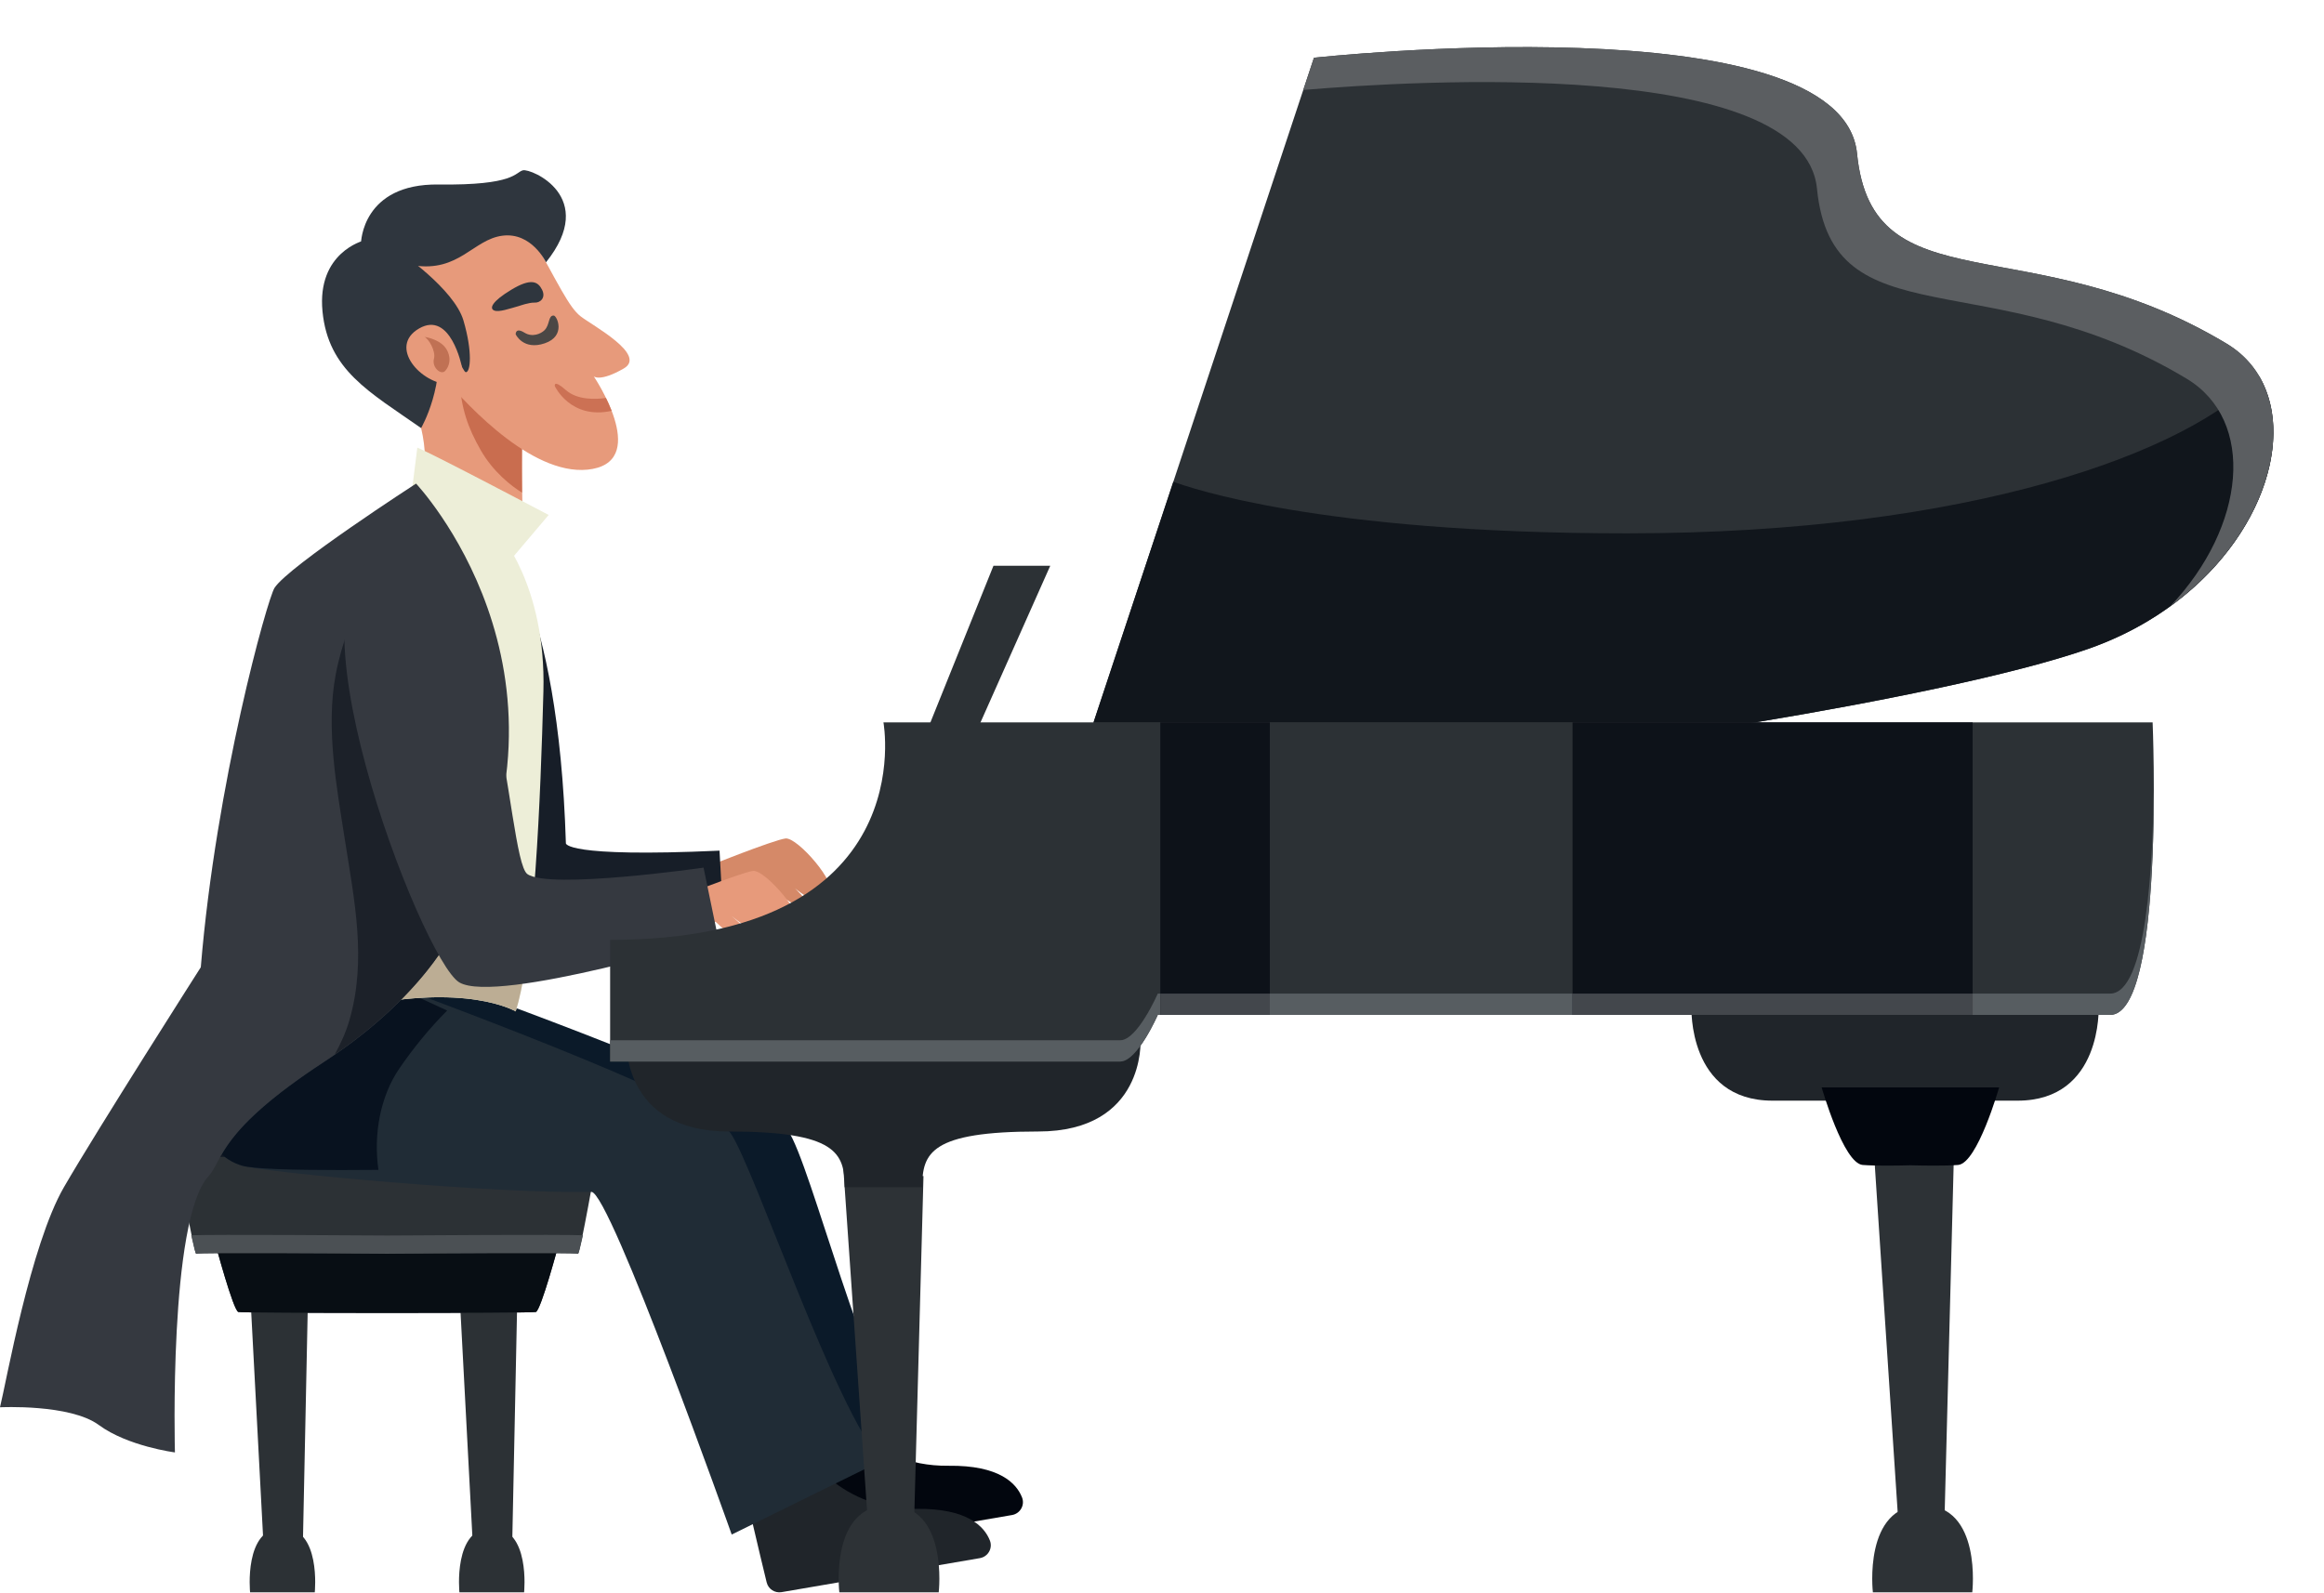 <?xml version="1.0" encoding="UTF-8"?>
<!DOCTYPE svg PUBLIC '-//W3C//DTD SVG 1.0//EN'
          'http://www.w3.org/TR/2001/REC-SVG-20010904/DTD/svg10.dtd'>
<svg clip-rule="evenodd" fill-rule="evenodd" height="1037.5" preserveAspectRatio="xMidYMid meet" stroke-linejoin="round" stroke-miterlimit="2" version="1.0" viewBox="0.1 -30.2 1512.9 1037.5" width="1512.9" xmlns="http://www.w3.org/2000/svg" xmlns:xlink="http://www.w3.org/1999/xlink" zoomAndPan="magnify"
><g
  ><g fill-rule="nonzero"
    ><g
      ><path d="M369.16,116.664C369.16,119.35 363.842,121.527 357.282,121.527C350.721,121.527 345.403,119.35 345.403,116.664C345.403,113.978 350.721,111.8 357.282,111.8C363.842,111.8 369.16,113.978 369.16,116.664Z" fill="#111823" transform="translate(-2421.58 -143.692) scale(7.295)"
      /></g
      ><g
      ><path d="M358.997,153.134L359.462,130.69L354.245,130.083L355.463,153.134L358.997,153.134Z" fill="#2c3135" transform="translate(-2421.58 -143.692) scale(7.295)"
      /></g
      ><g
      ><path d="M377.677,153.134L378.142,130.69L372.924,130.083L374.142,153.134L377.677,153.134Z" fill="#2c3135" transform="translate(-2421.58 -143.692) scale(7.295)"
      /></g
      ><g
      ><path d="M357.168,151.921C353.694,151.921 354.282,157.684 354.282,157.684L360.054,157.684C360.054,157.684 360.643,151.921 357.168,151.921Z" fill="#2c3135" transform="translate(-2421.58 -143.692) scale(7.295)"
      /></g
      ><g
      ><path d="M375.848,151.921C372.373,151.921 372.962,157.684 372.962,157.684L378.734,157.684C378.734,157.684 379.323,151.921 375.848,151.921Z" fill="#2c3135" transform="translate(-2421.58 -143.692) scale(7.295)"
      /></g
      ><g
      ><path d="M351.18,126.552C351.18,126.552 352.779,132.531 353.236,132.661C353.637,132.775 379.379,132.775 379.78,132.661C380.237,132.531 381.836,126.552 381.836,126.552L351.18,126.552Z" fill="#2c3135" transform="translate(-2421.58 -143.692) scale(7.295)"
      /></g
      ><g
      ><path d="M351.18,126.552C351.18,126.552 352.779,132.531 353.236,132.661C353.637,132.775 379.379,132.775 379.78,132.661C380.237,132.531 381.836,126.552 381.836,126.552L351.18,126.552Z" fill="#080e14" transform="translate(-2421.58 -143.692) scale(7.295)"
      /></g
      ><g
      ><path d="M385.254,118.814L347.762,118.814C347.762,118.814 349.304,127.604 349.476,127.461C349.632,127.331 363.885,127.44 366.327,127.46L366.327,127.463C366.327,127.463 366.392,127.463 366.508,127.462C366.624,127.463 366.689,127.463 366.689,127.463L366.689,127.46C369.131,127.44 383.384,127.331 383.541,127.461C383.712,127.604 385.254,118.814 385.254,118.814Z" fill="#2c3135" transform="translate(-2421.58 -143.692) scale(7.295)"
      /></g
      ><g
      ><path d="M366.697,125.836L366.697,125.838C366.697,125.838 366.629,125.838 366.508,125.837C366.387,125.838 366.319,125.838 366.319,125.838L366.319,125.836C363.964,125.819 351.072,125.732 349.029,125.814C349.248,126.802 349.424,127.501 349.476,127.462C349.632,127.343 363.885,127.442 366.327,127.46L366.327,127.463C366.327,127.463 366.392,127.463 366.508,127.462C366.624,127.463 366.689,127.463 366.689,127.463L366.689,127.46C369.131,127.442 383.384,127.343 383.541,127.462C383.592,127.501 383.768,126.802 383.987,125.814C381.945,125.732 369.053,125.819 366.697,125.836Z" fill="#4b5054" transform="translate(-2421.58 -143.692) scale(7.295)"
      /></g
      ><g
      ><path d="M394.59,93.09C394.59,93.09 400.97,90.533 402.056,90.397C403.142,90.262 406.808,94.56 405.903,95.171C404.998,95.782 402.554,92.783 402.554,92.783C402.554,92.783 405.473,95.069 404.998,95.782C404.523,96.495 401.638,93.746 401.638,93.746C401.638,93.746 404.421,95.918 403.946,96.495C403.471,97.072 400.145,94.425 400.145,94.425C400.145,94.425 402.147,96.048 401.909,96.577C401.672,97.106 400.213,96.393 398.719,94.934C398.719,94.934 396.004,96.054 395.02,95.714C394.036,95.375 393.506,93.519 394.59,93.09Z" fill="#d58968" transform="translate(-2421.58 -143.692) scale(7.295)"
      /></g
      ><g
      ><path d="M376.151,63.406C376.151,63.406 381.784,68.7 382.463,90.827C382.463,90.827 382.327,92.117 396.174,91.483L396.4,95.601C396.4,95.601 378.3,97.683 377.305,96.235C376.309,94.787 370.857,64.356 376.151,63.406Z" fill="#171e28" transform="translate(-2421.58 -143.692) scale(7.295)"
      /></g
      ><g
      ><path d="M391.694,95.986C391.694,95.986 398.074,93.429 399.16,93.293C400.246,93.158 403.912,97.456 403.007,98.067C402.102,98.678 399.658,95.679 399.658,95.679C399.658,95.679 402.577,97.965 402.102,98.678C401.627,99.391 398.742,96.642 398.742,96.642C398.742,96.642 401.525,98.814 401.05,99.391C400.575,99.968 397.249,97.321 397.249,97.321C397.249,97.321 399.251,98.944 399.013,99.473C398.776,100.002 397.317,99.289 395.823,97.83C395.823,97.83 393.108,98.95 392.124,98.61C391.14,98.271 390.61,96.415 391.694,95.986Z" fill="#e79a7b" transform="translate(-2421.58 -143.692) scale(7.295)"
      /></g
      ><g
      ><path d="M401.308,144.74C401.308,144.74 402.621,150.409 403.248,152.954C403.395,153.548 403.975,153.924 404.578,153.82L422.273,150.785C422.999,150.661 423.438,149.904 423.17,149.218C422.682,147.969 421.173,146.33 416.603,146.386C409.25,146.477 406.164,140.533 406.164,140.533L401.308,144.74Z" fill="#02060e" transform="translate(-2421.58 -143.692) scale(7.295)"
      /></g
      ><g
      ><path d="M398.44,148.586C398.44,148.586 399.754,154.256 400.381,156.8C400.527,157.394 401.108,157.77 401.71,157.667L419.406,154.631C420.131,154.507 420.57,153.75 420.303,153.064C419.815,151.815 418.306,150.176 413.736,150.232C406.383,150.323 403.297,144.379 403.297,144.379L398.44,148.586Z" fill="#20252a" transform="translate(-2421.58 -143.692) scale(7.295)"
      /></g
      ><g
      ><path d="M372.508,103.519C372.508,103.519 400.201,113.384 402.283,116.461C404.364,119.538 409.18,139.451 413.322,143.973L402.916,149.222C402.916,149.222 396.921,122.796 393.267,120.443C389.613,118.09 361.739,104.786 361.739,104.786L372.508,103.519Z" fill="#0b1a29" transform="translate(-2421.58 -143.692) scale(7.295)"
      /></g
      ><g
      ><path d="M366.366,103.248C366.366,103.248 395.11,113.671 397.192,116.748C399.273,119.825 406.499,141.419 410.641,145.941L397.26,152.525C397.26,152.525 386.383,121.897 384.735,121.939C376.487,122.144 355.589,120.22 353.548,119.597C346.907,117.57 350.245,104.334 350.245,104.334L366.366,103.248Z" fill="#202c36" transform="translate(-2421.58 -143.692) scale(7.295)"
      /></g
      ><g
      ><path d="M353.578,119.606C353.571,119.604 353.563,119.602 353.556,119.6C353.563,119.602 353.57,119.604 353.578,119.606Z" fill="#13181d" transform="translate(-2421.58 -143.692) scale(7.295)"
      /></g
      ><g
      ><path d="M362.377,119.993C358.096,119.993 354.59,119.896 353.578,119.606C353.57,119.604 353.563,119.602 353.556,119.6C353.554,119.599 353.551,119.598 353.548,119.597C352.839,119.381 352.243,119.036 351.745,118.593C352.703,116.943 354.624,114.427 360.924,110.307C363.821,108.413 366.065,106.505 367.785,104.767C368.353,104.703 368.896,104.656 369.414,104.624C370.142,104.956 370.97,105.338 371.867,105.756C370.243,107.386 368.804,109.17 367.597,110.934C365.899,113.414 365.278,116.816 365.736,119.976C364.585,119.987 363.457,119.993 362.377,119.993Z" fill="#08121f" transform="translate(-2421.58 -143.692) scale(7.295)"
      /></g
      ><g
      ><path d="M368.447,51.29C368.447,51.29 370.212,53.191 369.872,58.485L378.628,63.032C378.628,63.032 378.425,54.887 378.628,52.715C378.832,50.543 369.872,46.674 368.447,51.29Z" fill="#e79a7b" transform="translate(-2421.58 -143.692) scale(7.295)"
      /></g
      ><g
      ><path d="M378.547,59.527C378.527,57.09 378.534,54.209 378.628,53.208C378.715,52.282 376.936,50.824 374.824,49.886C374.2,49.643 373.56,49.448 372.939,49.332C373.122,52.039 373.71,53.72 374.861,55.736C375.967,57.673 377.597,58.945 378.547,59.527Z" fill="#c96d4f" transform="translate(-2421.58 -143.692) scale(7.295)"
      /></g
      ><g
      ><path d="M366.58,37.093C366.58,37.093 376.49,31.391 379.16,36.188C381.83,40.984 382.735,42.975 383.775,43.79C384.816,44.604 389.748,47.229 387.622,48.451C385.495,49.672 384.952,49.152 384.952,49.152C384.952,49.152 389.884,56.46 384.861,57.41C379.839,58.36 373.82,51.935 371.467,49.152C369.114,46.369 365.992,39.627 366.58,37.093Z" fill="#e79a7b" transform="translate(-2421.58 -143.692) scale(7.295)"
      /></g
      ><g
      ><path d="M364.182,37.229C364.182,37.229 364.273,31.934 371.105,32.025C377.938,32.115 377.922,30.939 378.631,30.758C379.341,30.577 385.386,33.109 380.689,38.97C380.689,38.97 379.409,36.256 376.796,36.595C374.182,36.934 372.927,39.887 368.854,39.242C364.782,38.597 364.182,37.229 364.182,37.229Z" fill="#2f363e" transform="translate(-2421.58 -143.692) scale(7.295)"
      /></g
      ><g
      ><path d="M373.322,44.163C372.495,41.346 367.599,38.02 367.599,38.02C367.505,38.046 367.417,38.094 367.329,38.145C366.437,37.443 365.442,36.99 364.408,37.036C364.408,37.036 360.234,38.088 360.743,43.349C361.252,48.609 364.935,50.539 369.542,53.765C369.542,53.765 371.829,49.858 370.913,45.194C372.58,46.441 373.246,48.779 373.539,48.779C373.948,48.779 374.149,46.98 373.322,44.163Z" fill="#2f363e" transform="translate(-2421.58 -143.692) scale(7.295)"
      /></g
      ><g
      ><path d="M373.179,48.28C373.179,48.28 372.18,43.247 369.363,44.876C366.547,46.505 369.564,49.851 372.077,49.858L373.179,48.28Z" fill="#e79a7b" transform="translate(-2421.58 -143.692) scale(7.295)"
      /></g
      ><g
      ><path d="M369.838,45.628C369.838,45.628 370.966,45.763 371.62,46.477C372.081,46.979 372.323,47.918 371.705,48.649C371.332,49.09 370.481,48.351 370.69,47.579C370.874,46.901 370.21,45.783 369.838,45.628Z" fill="#c07154" transform="translate(-2421.58 -143.692) scale(7.295)"
      /></g
      ><g
      ><path d="M378.3,42.862C378.3,42.862 379.183,42.545 379.68,42.568C380.178,42.591 380.698,42.138 380.336,41.414C379.974,40.69 379.364,40.351 377.599,41.414C375.834,42.478 375.63,43.088 376.06,43.269C376.49,43.45 377.43,43.103 378.3,42.862Z" fill="#2f363e" transform="translate(-2421.58 -143.692) scale(7.295)"
      /></g
      ><g
      ><path d="M377.983,45.399C377.983,45.399 378.657,46.856 380.58,46.199C382.503,45.543 381.667,43.733 381.377,43.722C380.868,43.702 381.049,44.551 380.546,45.04C380.228,45.349 379.477,45.69 378.764,45.249C377.944,44.742 377.983,45.399 377.983,45.399Z" fill="#4b4745" transform="translate(-2421.58 -143.692) scale(7.295)"
      /></g
      ><g
      ><path d="M369.205,55.51L368.752,59.13L374.557,69.039L380.925,61.522C380.925,61.522 370.743,56.143 369.205,55.51Z" fill="#edeed8" transform="translate(-2421.58 -143.692) scale(7.295)"
      /></g
      ><g
      ><path d="M386.546,52.227C386.389,51.821 386.214,51.436 386.039,51.077C385.151,51.205 383.496,51.288 382.461,50.374C381.309,49.356 381.479,50.034 381.479,50.034C381.479,50.034 382.884,53.039 386.546,52.227Z" fill="#cc7154" transform="translate(-2421.58 -143.692) scale(7.295)"
      /></g
      ><g
      ><path d="M376.4,63.032C376.4,63.032 380.714,67.682 380.457,77.275C380.201,86.868 379.657,100.544 377.983,105.832C377.983,105.832 373.572,103.18 363.255,105.556C363.255,105.556 363.805,66.189 367.297,65.035C370.789,63.881 369.295,59.13 369.295,59.13L376.4,63.032Z" fill="#edeed8" transform="translate(-2421.58 -143.692) scale(7.295)"
      /></g
      ><g
      ><path d="M372.789,94.043C369.761,91.553 368.243,87.455 367.244,83.773C366.574,81.302 365.573,78.945 364.648,76.558C363.493,88.543 363.255,105.556 363.255,105.556C373.572,103.18 377.983,105.832 377.983,105.832C378.651,103.723 379.137,100.27 379.498,96.284C377.086,96.381 374.57,95.507 372.789,94.043Z" fill="#bcad94" transform="translate(-2421.58 -143.692) scale(7.295)"
      /></g
      ><g
      ><path d="M350.562,120.556C347.007,124.43 347.575,145.195 347.575,145.195C347.575,145.195 343.367,144.652 340.788,142.751C338.209,140.851 331.964,141.167 331.964,141.167C332.507,138.995 334.679,126.688 337.666,121.527C340.652,116.367 349.883,101.89 349.883,101.89C351.241,85.42 355.831,68.991 356.467,68.021C357.757,66.053 369.092,58.722 369.092,58.722C369.092,58.722 384.835,75.362 372.924,97.676C372.924,97.676 370.474,104.062 360.924,110.307C351.374,116.551 351.887,119.112 350.562,120.556Z" fill="#353940" transform="translate(-2421.58 -143.692) scale(7.295)"
      /></g
      ><g
      ><path d="M372.944,97.64C372.945,97.637 372.946,97.636 372.947,97.633C372.946,97.635 372.945,97.637 372.944,97.64ZM372.964,97.602C372.964,97.601 372.966,97.598 372.966,97.597C372.965,97.599 372.964,97.601 372.964,97.602Z" fill="#716b60" transform="translate(-2421.58 -143.692) scale(7.295)"
      /></g
      ><g
      ><path d="M361.827,109.688C362.378,108.701 362.839,107.677 363.151,106.597C364.7,101.222 363.587,95.926 362.742,90.523C362.002,85.789 361.026,80.543 361.92,75.774C362.456,72.919 363.576,70.204 364.72,67.495C366.661,69.211 368.269,71.287 369.315,73.775C371.513,79.007 372.806,84.035 376.479,88.367C375.788,91.306 374.669,94.39 372.966,97.597C372.966,97.598 372.964,97.601 372.964,97.602C372.958,97.612 372.953,97.623 372.947,97.633C372.946,97.636 372.945,97.637 372.944,97.64C372.937,97.652 372.931,97.664 372.924,97.676C372.924,97.676 370.613,103.648 361.827,109.688Z" fill="#1c2129" transform="translate(-2421.58 -143.692) scale(7.295)"
      /></g
      ><g
      ><path d="M394.749,92.999L396.038,99.244C396.038,99.244 376.354,105.216 372.961,103.248C369.567,101.28 356.24,66.435 366.508,64.967C376.776,63.499 377.08,92.167 379.024,93.573C380.969,94.979 394.749,92.999 394.749,92.999Z" fill="#353940" transform="translate(-2421.58 -143.692) scale(7.295)"
      /></g
      ><g
      ><path d="M429.263,80.895L449.218,20.712C449.218,20.712 496.323,15.554 497.681,29.265C499.038,42.975 513.107,35.671 530.668,46.233C539.356,51.459 534.107,67.953 518.315,73.474C505.134,78.081 470.123,83.157 464.422,83.157L429.263,80.895Z" fill="#2c3135" transform="translate(-2421.58 -143.692) scale(7.295)"
      /></g
      ><g
      ><path d="M429.548,80.035L434.752,64.339L429.548,80.035ZM518.315,73.474C518.328,73.469 518.344,73.464 518.357,73.459C518.343,73.464 518.33,73.469 518.315,73.474ZM518.37,73.454C518.38,73.451 518.392,73.447 518.401,73.443C518.392,73.447 518.38,73.451 518.37,73.454ZM518.417,73.438C518.426,73.435 518.437,73.431 518.445,73.428C518.435,73.431 518.426,73.435 518.417,73.438ZM518.461,73.422C518.469,73.419 518.479,73.415 518.489,73.412C518.479,73.416 518.471,73.419 518.461,73.422ZM518.505,73.407C518.515,73.403 518.525,73.399 518.534,73.396C518.525,73.4 518.515,73.403 518.505,73.407ZM518.547,73.391C518.56,73.386 518.576,73.381 518.589,73.376C518.576,73.381 518.562,73.386 518.547,73.391ZM518.598,73.373C518.61,73.369 518.622,73.365 518.633,73.36C518.622,73.365 518.61,73.369 518.598,73.373ZM518.649,73.355C518.658,73.351 518.666,73.349 518.676,73.345C518.667,73.348 518.658,73.352 518.649,73.355ZM518.693,73.338C518.703,73.335 518.711,73.332 518.719,73.329C518.711,73.332 518.703,73.335 518.693,73.338ZM518.737,73.323C518.745,73.32 518.755,73.316 518.763,73.313C518.755,73.316 518.745,73.319 518.737,73.323ZM518.779,73.307C518.789,73.303 518.8,73.3 518.81,73.296C518.8,73.3 518.789,73.303 518.779,73.307ZM518.822,73.291C518.836,73.286 518.851,73.281 518.865,73.275C518.852,73.281 518.836,73.286 518.822,73.291ZM518.867,73.274C518.882,73.269 518.895,73.264 518.908,73.26C518.895,73.264 518.88,73.269 518.867,73.274ZM518.919,73.255C518.93,73.251 518.94,73.247 518.951,73.243C518.94,73.247 518.931,73.251 518.919,73.255ZM518.966,73.238C518.974,73.234 518.984,73.231 518.994,73.227C518.985,73.231 518.974,73.235 518.966,73.238ZM519.008,73.221C519.018,73.218 519.026,73.215 519.036,73.211C519.026,73.215 519.018,73.218 519.008,73.221ZM519.052,73.205C519.063,73.201 519.073,73.197 519.084,73.193C519.073,73.197 519.063,73.201 519.052,73.205ZM519.094,73.189C519.107,73.184 519.123,73.178 519.137,73.173C519.123,73.178 519.109,73.184 519.094,73.189ZM519.14,73.172C519.153,73.167 519.167,73.162 519.18,73.157C519.167,73.161 519.153,73.167 519.14,73.172ZM519.192,73.152C519.202,73.148 519.211,73.144 519.222,73.14C519.211,73.144 519.202,73.148 519.192,73.152ZM519.236,73.135C519.247,73.131 519.255,73.127 519.266,73.123C519.257,73.127 519.245,73.131 519.236,73.135ZM519.279,73.118C519.289,73.114 519.299,73.11 519.309,73.106C519.299,73.11 519.289,73.114 519.279,73.118ZM519.322,73.102C519.335,73.097 519.347,73.092 519.36,73.087C519.347,73.092 519.334,73.097 519.322,73.102ZM519.362,73.085C519.392,73.074 519.421,73.063 519.45,73.051C519.422,73.062 519.392,73.074 519.362,73.085ZM519.458,73.048C519.469,73.043 519.481,73.039 519.492,73.034C519.482,73.039 519.469,73.043 519.458,73.048ZM519.502,73.03C519.513,73.026 519.526,73.021 519.538,73.016C519.526,73.021 519.513,73.026 519.502,73.03ZM519.544,73.014C519.557,73.008 519.57,73.004 519.583,72.998C519.57,73.003 519.557,73.008 519.544,73.014ZM519.588,72.996C519.632,72.979 519.675,72.961 519.719,72.943C519.675,72.961 519.632,72.979 519.588,72.996ZM519.723,72.942C519.735,72.937 519.748,72.932 519.76,72.927C519.747,72.932 519.735,72.937 519.723,72.942ZM519.77,72.923C519.781,72.918 519.793,72.913 519.805,72.908C519.793,72.913 519.781,72.918 519.77,72.923ZM519.81,72.906C519.825,72.9 519.838,72.895 519.852,72.889C519.839,72.894 519.825,72.9 519.81,72.906ZM519.853,72.888C519.912,72.864 519.969,72.84 520.028,72.816C519.969,72.84 519.912,72.864 519.853,72.888ZM520.031,72.814C520.044,72.809 520.057,72.803 520.072,72.797C520.059,72.803 520.044,72.809 520.031,72.814ZM520.073,72.796C521.112,72.358 522.099,71.871 523.034,71.343C522.099,71.871 521.112,72.358 520.073,72.796ZM523.034,71.342C523.075,71.32 523.114,71.298 523.153,71.275C523.115,71.297 523.073,71.32 523.034,71.342ZM523.153,71.275C523.166,71.268 523.177,71.261 523.189,71.254C523.177,71.261 523.164,71.268 523.153,71.275ZM523.198,71.25C523.208,71.244 523.216,71.239 523.227,71.233C523.216,71.239 523.208,71.244 523.198,71.25ZM523.237,71.227C523.245,71.222 523.254,71.217 523.263,71.212C523.255,71.217 523.245,71.222 523.237,71.227ZM523.275,71.205C523.284,71.2 523.292,71.195 523.301,71.19C523.293,71.195 523.284,71.2 523.275,71.205ZM523.313,71.183C523.323,71.177 523.334,71.171 523.344,71.165C523.334,71.171 523.323,71.177 523.313,71.183ZM523.359,71.156C523.367,71.152 523.375,71.147 523.383,71.142C523.375,71.147 523.367,71.152 523.359,71.156ZM523.403,71.131C523.409,71.127 523.414,71.124 523.419,71.121C523.414,71.124 523.409,71.127 523.403,71.131ZM523.44,71.109C523.445,71.106 523.45,71.103 523.455,71.1C523.45,71.103 523.445,71.106 523.44,71.109ZM523.476,71.088C523.481,71.085 523.485,71.083 523.49,71.08C523.485,71.083 523.481,71.085 523.476,71.088ZM523.513,71.066C523.516,71.065 523.518,71.062 523.521,71.061C523.518,71.063 523.516,71.064 523.513,71.066Z" fill="#84898b" transform="translate(-2421.58 -143.692) scale(7.295)"
      /></g
      ><g
      ><path d="M488.614,80.035L429.548,80.035L434.752,64.339L436.668,58.561C438.037,59.033 449.489,63.162 477.162,63.162C507.955,63.162 527.41,55.826 533.568,49.152C537.04,55.054 533.245,65.305 523.521,71.061C523.518,71.062 523.516,71.065 523.513,71.066C523.505,71.07 523.497,71.075 523.49,71.08C523.485,71.083 523.481,71.085 523.476,71.088C523.469,71.092 523.461,71.096 523.455,71.1C523.45,71.103 523.445,71.106 523.44,71.109C523.434,71.113 523.426,71.117 523.419,71.121C523.414,71.124 523.409,71.127 523.403,71.131C523.396,71.134 523.39,71.138 523.383,71.142C523.375,71.147 523.367,71.152 523.359,71.156C523.354,71.159 523.349,71.162 523.344,71.165C523.334,71.171 523.323,71.177 523.313,71.183C523.307,71.186 523.306,71.187 523.301,71.19C523.292,71.195 523.284,71.2 523.275,71.205C523.271,71.207 523.267,71.21 523.263,71.212C523.254,71.217 523.245,71.222 523.237,71.227C523.234,71.229 523.229,71.231 523.227,71.233C523.216,71.239 523.208,71.244 523.198,71.25C523.195,71.251 523.192,71.253 523.189,71.254C523.177,71.261 523.166,71.268 523.153,71.275C523.153,71.276 523.154,71.275 523.153,71.275C523.114,71.298 523.075,71.32 523.034,71.342L523.034,71.343C522.099,71.871 521.112,72.358 520.073,72.796C520.073,72.797 520.073,72.797 520.072,72.797C520.057,72.803 520.044,72.809 520.031,72.814C520.03,72.815 520.029,72.815 520.028,72.816C519.969,72.84 519.912,72.864 519.853,72.888L519.852,72.889C519.838,72.895 519.825,72.9 519.81,72.906C519.809,72.907 519.807,72.907 519.805,72.908C519.793,72.913 519.781,72.918 519.77,72.923C519.767,72.924 519.763,72.925 519.76,72.927C519.748,72.932 519.735,72.937 519.723,72.942C519.722,72.942 519.719,72.943 519.719,72.943C519.675,72.961 519.632,72.979 519.588,72.996C519.586,72.997 519.585,72.997 519.583,72.998C519.57,73.004 519.557,73.008 519.544,73.014C519.543,73.014 519.539,73.016 519.538,73.016C519.526,73.021 519.513,73.026 519.502,73.03C519.499,73.032 519.497,73.033 519.492,73.034C519.481,73.039 519.469,73.043 519.458,73.048C519.456,73.049 519.453,73.05 519.45,73.051C519.421,73.063 519.392,73.074 519.362,73.085C519.362,73.086 519.361,73.086 519.36,73.087C519.347,73.092 519.335,73.097 519.322,73.102C519.318,73.103 519.313,73.105 519.309,73.106C519.299,73.11 519.289,73.114 519.279,73.118C519.275,73.12 519.27,73.122 519.266,73.123C519.255,73.127 519.247,73.131 519.236,73.135C519.232,73.137 519.227,73.139 519.222,73.14C519.211,73.144 519.202,73.148 519.192,73.152C519.188,73.153 519.184,73.155 519.18,73.157C519.167,73.162 519.153,73.167 519.14,73.172C519.138,73.172 519.138,73.172 519.137,73.173C519.123,73.178 519.107,73.184 519.094,73.189C519.091,73.191 519.086,73.192 519.084,73.193C519.073,73.197 519.063,73.201 519.052,73.205C519.047,73.207 519.041,73.209 519.036,73.211C519.026,73.215 519.018,73.218 519.008,73.221C519.004,73.224 518.999,73.225 518.994,73.227C518.984,73.231 518.974,73.234 518.966,73.238C518.961,73.24 518.956,73.242 518.951,73.243C518.94,73.247 518.93,73.251 518.919,73.255C518.916,73.257 518.912,73.258 518.908,73.26C518.895,73.264 518.882,73.269 518.867,73.274C518.867,73.275 518.867,73.275 518.865,73.275C518.851,73.281 518.836,73.286 518.822,73.291C518.818,73.293 518.814,73.294 518.81,73.296C518.8,73.3 518.789,73.303 518.779,73.307C518.775,73.309 518.768,73.311 518.763,73.313C518.755,73.316 518.745,73.32 518.737,73.323C518.731,73.325 518.724,73.327 518.719,73.329C518.711,73.332 518.703,73.335 518.693,73.338C518.689,73.34 518.682,73.343 518.676,73.345C518.666,73.349 518.658,73.351 518.649,73.355C518.643,73.357 518.638,73.358 518.633,73.36C518.622,73.365 518.61,73.369 518.598,73.373C518.594,73.374 518.591,73.375 518.589,73.376C518.576,73.381 518.56,73.386 518.547,73.391C518.543,73.393 518.539,73.394 518.534,73.396C518.525,73.399 518.515,73.403 518.505,73.407C518.5,73.408 518.494,73.411 518.489,73.412C518.479,73.415 518.469,73.419 518.461,73.422C518.456,73.424 518.45,73.426 518.445,73.428C518.437,73.431 518.426,73.435 518.417,73.438C518.412,73.44 518.406,73.441 518.401,73.443C518.392,73.447 518.38,73.451 518.37,73.454C518.367,73.455 518.362,73.457 518.357,73.459C518.344,73.464 518.328,73.469 518.315,73.474C511.734,75.774 499.713,78.191 488.614,80.035Z" fill="#11161c" transform="translate(-2421.58 -143.692) scale(7.295)"
      /></g
      ><g
      ><path d="M530.668,46.233C513.107,35.671 499.038,42.975 497.681,29.265C496.323,15.554 449.218,20.712 449.218,20.712L448.264,23.588C458.182,22.745 492.943,20.637 494.106,32.387C495.463,46.098 509.534,38.793 527.093,49.356C533.289,53.082 532.392,62.537 525.644,69.658C535.515,62.494 537.828,50.54 530.668,46.233Z" fill="#5b5e61" transform="translate(-2421.58 -143.692) scale(7.295)"
      /></g
      ><g
      ><path d="M420.62,66.053L414.647,80.895L419.081,80.895L425.688,66.053L420.62,66.053Z" fill="#2c3135" transform="translate(-2421.58 -143.692) scale(7.295)"
      /></g
      ><g
      ><path d="M407.226,119.9L409.579,153.838L413.47,153.838L414.375,120.533L407.226,119.9Z" fill="#2d3236" transform="translate(-2421.58 -143.692) scale(7.295)"
      /></g
      ><g
      ><path d="M499.174,118.158L501.527,153.838L505.418,153.838L506.323,118.791L499.174,118.158Z" fill="#2d3236" transform="translate(-2421.58 -143.692) scale(7.295)"
      /></g
      ><g
      ><path d="M411.298,149.901C405.959,149.901 406.864,157.684 406.864,157.684L415.733,157.684C415.733,157.684 416.638,149.901 411.298,149.901Z" fill="#2d3236" transform="translate(-2421.58 -143.692) scale(7.295)"
      /></g
      ><g
      ><path d="M503.531,149.901C498.191,149.901 499.096,157.684 499.096,157.684L507.965,157.684C507.965,157.684 508.87,149.901 503.531,149.901Z" fill="#2d3236" transform="translate(-2421.58 -143.692) scale(7.295)"
      /></g
      ><g
      ><path d="M433.742,108.406L387.859,108.406C387.859,108.406 387.406,116.551 396.999,116.551C406.592,116.551 407.339,118.465 407.339,121.527L414.263,121.527C414.263,118.465 415.009,116.551 424.602,116.551C434.195,116.551 433.742,108.406 433.742,108.406Z" fill="#20252a" transform="translate(-2421.58 -143.692) scale(7.295)"
      /></g
      ><g
      ><path d="M519.242,105.42L482.906,105.42C482.906,105.42 482.548,113.799 490.145,113.799L512.004,113.799C519.601,113.799 519.242,105.42 519.242,105.42Z" fill="#20252a" transform="translate(-2421.58 -143.692) scale(7.295)"
      /></g
      ><g
      ><path d="M510.362,112.615L494.525,112.615C494.525,112.615 496.461,119.404 498.19,119.538C499.349,119.628 501.288,119.597 502.443,119.567C503.599,119.597 505.538,119.628 506.697,119.538C508.426,119.404 510.362,112.615 510.362,112.615Z" fill="#02060e" transform="translate(-2421.58 -143.692) scale(7.295)"
      /></g
      ><g
      ><path d="M410.801,80.035C410.801,80.035 414.398,99.447 386.411,99.447L386.411,110.307L431.932,110.307C433.471,110.307 435.281,106.144 435.281,106.144L520.26,106.144C525.17,106.144 524.06,80.035 524.06,80.035L410.801,80.035Z" fill="#2c3135" transform="translate(-2421.58 -143.692) scale(7.295)"
      /></g
      ><g
      ><path d="M435.507 80.035H445.281V106.144H435.507z" fill="#0d1219" transform="translate(-2421.58 -143.692) scale(7.295)"
      /></g
      ><g
      ><path d="M472.295 80.035H507.998V106.144H472.295z" fill="#0d1219" transform="translate(-2421.58 -143.692) scale(7.295)"
      /></g
      ><g
      ><path d="M520.27,106.144L520.271,106.144L520.27,106.144ZM520.28,106.144L520.281,106.144L520.28,106.144ZM520.291,106.144L520.293,106.144L520.291,106.144ZM520.3,106.143L520.302,106.143L520.3,106.143ZM520.31,106.143L520.313,106.143L520.31,106.143ZM520.32,106.143C520.322,106.143 520.322,106.143 520.323,106.142C520.322,106.143 520.322,106.143 520.32,106.143ZM520.331,106.142L520.333,106.142L520.331,106.142ZM520.341,106.142C520.341,106.141 520.343,106.141 520.344,106.141C520.343,106.141 520.341,106.141 520.341,106.142ZM520.352,106.141L520.353,106.141L520.352,106.141ZM520.362,106.14L520.365,106.14L520.362,106.14ZM520.372,106.139L520.374,106.139L520.372,106.139ZM520.382,106.138L520.385,106.138L520.382,106.138ZM520.392,106.138L520.393,106.137L520.392,106.138ZM520.403,106.136L520.405,106.136L520.403,106.136ZM520.412,106.135L520.414,106.135L520.412,106.135ZM520.422,106.134L520.425,106.134L520.422,106.134ZM520.432,106.133L520.435,106.133L520.432,106.133ZM520.443,106.132L520.443,106.131L520.443,106.132ZM520.453,106.13L520.456,106.13L520.453,106.13ZM520.461,106.129C520.463,106.129 520.464,106.129 520.465,106.128C520.464,106.129 520.463,106.129 520.461,106.129ZM520.473,106.127L520.474,106.127L520.473,106.127ZM520.482,106.126C520.482,106.126 520.484,106.125 520.485,106.125C520.484,106.125 520.482,106.125 520.482,106.126ZM520.492,106.124C520.494,106.124 520.495,106.123 520.495,106.123C520.495,106.123 520.494,106.124 520.492,106.124ZM520.502,106.122L520.505,106.122L520.502,106.122ZM520.512,106.12L520.515,106.12L520.512,106.12ZM520.521,106.118L520.526,106.118L520.521,106.118ZM520.531,106.117C520.531,106.116 520.533,106.116 520.534,106.116C520.533,106.116 520.531,106.116 520.531,106.117ZM520.542,106.114C520.543,106.114 520.544,106.114 520.546,106.113C520.544,106.114 520.543,106.114 520.542,106.114ZM520.551,106.112L520.554,106.112L520.551,106.112ZM520.562,106.11C520.563,106.11 520.564,106.109 520.565,106.109C520.564,106.109 520.563,106.11 520.562,106.11ZM520.57,106.108C520.572,106.107 520.573,106.107 520.575,106.107C520.573,106.107 520.572,106.107 520.57,106.108ZM520.578,106.106C520.581,106.105 520.584,106.105 520.586,106.104C520.584,106.105 520.581,106.105 520.578,106.106ZM520.59,106.103C520.591,106.103 520.593,106.102 520.594,106.102C520.593,106.102 520.591,106.103 520.59,106.103ZM520.599,106.101C520.601,106.1 520.603,106.1 520.604,106.099C520.603,106.1 520.601,106.1 520.599,106.101ZM520.61,106.098C520.612,106.097 520.612,106.097 520.615,106.097C520.612,106.097 520.612,106.097 520.61,106.098ZM520.617,106.096C520.62,106.095 520.623,106.094 520.625,106.094C520.622,106.094 520.62,106.095 520.617,106.096ZM520.63,106.092L520.633,106.091L520.63,106.092ZM520.638,106.09C520.64,106.089 520.641,106.089 520.643,106.088C520.641,106.089 520.64,106.089 520.638,106.09ZM520.645,106.088C520.648,106.087 520.651,106.086 520.655,106.085C520.651,106.086 520.648,106.087 520.645,106.088ZM520.656,106.084C520.659,106.084 520.661,106.083 520.663,106.082C520.661,106.083 520.659,106.084 520.656,106.084ZM520.664,106.082C520.668,106.081 520.671,106.08 520.674,106.079C520.671,106.08 520.668,106.081 520.664,106.082ZM520.677,106.078C520.679,106.077 520.681,106.077 520.682,106.076C520.681,106.077 520.679,106.077 520.677,106.078ZM520.685,106.075C520.689,106.074 520.692,106.073 520.695,106.072C520.692,106.073 520.689,106.074 520.685,106.075ZM520.697,106.071C520.698,106.071 520.7,106.07 520.702,106.069C520.7,106.07 520.698,106.071 520.697,106.071ZM520.705,106.069C520.711,106.066 520.716,106.064 520.722,106.062C520.716,106.064 520.711,106.066 520.705,106.069ZM520.724,106.062C523.508,105.043 524.099,94.779 524.163,87.451C524.099,94.779 523.508,105.043 520.724,106.062ZM524.163,87.445L524.163,87.387L524.163,87.445ZM524.163,87.372C524.164,87.352 524.164,87.332 524.164,87.313C524.164,87.332 524.164,87.352 524.163,87.372Z" fill="#2c3135" transform="translate(-2421.58 -143.692) scale(7.295)"
      /></g
      ><g
      ><path d="M519.229,106.144L482.92,106.144L519.229,106.144Z" fill="#4d5256" transform="translate(-2421.58 -143.692) scale(7.295)"
      /></g
      ><g
      ><path d="M431.932,110.307L386.411,110.307L386.411,108.406L431.932,108.406C433.471,108.406 435.281,104.243 435.281,104.243L435.507,104.243L435.507,106.144L435.281,106.144C435.281,106.144 433.471,110.307 431.932,110.307ZM520.293,106.144L507.998,106.144L507.998,104.243L520.26,104.243C523.513,104.243 524.124,92.78 524.166,85.044C524.169,85.754 524.169,86.515 524.164,87.313C524.164,87.332 524.164,87.352 524.163,87.372L524.163,87.451C524.099,94.779 523.508,105.043 520.724,106.062L520.722,106.062C520.716,106.064 520.711,106.066 520.705,106.069L520.702,106.069C520.7,106.07 520.698,106.071 520.697,106.071C520.695,106.071 520.695,106.072 520.695,106.072C520.692,106.073 520.689,106.074 520.685,106.075C520.684,106.076 520.682,106.076 520.682,106.076C520.681,106.077 520.679,106.077 520.677,106.078C520.676,106.078 520.675,106.078 520.674,106.079C520.671,106.08 520.668,106.081 520.664,106.082L520.663,106.082C520.661,106.083 520.659,106.084 520.656,106.084C520.656,106.084 520.656,106.085 520.655,106.085C520.651,106.086 520.648,106.087 520.645,106.088L520.643,106.088C520.641,106.089 520.64,106.089 520.638,106.09C520.637,106.09 520.636,106.091 520.633,106.091L520.63,106.092C520.628,106.093 520.625,106.093 520.625,106.094C520.623,106.094 520.62,106.095 520.617,106.096C520.617,106.096 520.616,106.096 520.615,106.097C520.612,106.097 520.612,106.097 520.61,106.098C520.607,106.098 520.607,106.099 520.604,106.099C520.603,106.1 520.601,106.1 520.599,106.101C520.597,106.101 520.596,106.101 520.594,106.102C520.593,106.102 520.591,106.103 520.59,106.103C520.589,106.103 520.586,106.104 520.586,106.104C520.584,106.105 520.581,106.105 520.578,106.106C520.578,106.106 520.576,106.106 520.575,106.107C520.573,106.107 520.572,106.107 520.57,106.108C520.568,106.108 520.567,106.109 520.565,106.109C520.564,106.109 520.563,106.11 520.562,106.11C520.559,106.11 520.557,106.111 520.554,106.112L520.551,106.112C520.549,106.113 520.547,106.113 520.546,106.113C520.544,106.114 520.543,106.114 520.542,106.114C520.539,106.115 520.537,106.115 520.534,106.116C520.533,106.116 520.531,106.116 520.531,106.117C520.529,106.117 520.526,106.117 520.526,106.118L520.521,106.118C520.52,106.119 520.517,106.119 520.515,106.12L520.512,106.12C520.51,106.121 520.508,106.121 520.505,106.122L520.502,106.122C520.5,106.123 520.498,106.123 520.495,106.123C520.495,106.123 520.494,106.124 520.492,106.124C520.49,106.124 520.487,106.125 520.485,106.125C520.484,106.125 520.482,106.126 520.482,106.126C520.479,106.126 520.478,106.126 520.474,106.127L520.473,106.127C520.469,106.128 520.468,106.128 520.465,106.128C520.464,106.129 520.463,106.129 520.461,106.129C520.46,106.129 520.458,106.13 520.456,106.13L520.453,106.13C520.45,106.131 520.447,106.131 520.443,106.131L520.443,106.132C520.44,106.132 520.438,106.132 520.435,106.133L520.432,106.133C520.43,106.133 520.427,106.134 520.425,106.134L520.422,106.134C520.419,106.135 520.417,106.135 520.414,106.135L520.412,106.135C520.409,106.136 520.406,106.136 520.405,106.136L520.403,106.136C520.4,106.137 520.396,106.137 520.393,106.137L520.392,106.138L520.382,106.138C520.38,106.139 520.377,106.139 520.374,106.139L520.372,106.139C520.37,106.14 520.367,106.14 520.365,106.14L520.362,106.14C520.359,106.14 520.356,106.141 520.353,106.141L520.344,106.141C520.343,106.141 520.341,106.141 520.341,106.142L520.323,106.142C520.322,106.143 520.322,106.143 520.32,106.143L520.3,106.143C520.297,106.143 520.294,106.143 520.293,106.144ZM472.295,106.144L445.281,106.144L445.281,104.243L472.295,104.243L472.295,106.144Z" fill="#575d61" transform="translate(-2421.58 -143.692) scale(7.295)"
      /></g
      ><g
      ><path d="M435.507 104.243H445.281V106.144H435.507z" fill="#43474c" transform="translate(-2421.58 -143.692) scale(7.295)"
      /></g
      ><g
      ><path d="M472.295 104.243H507.998V106.144H472.295z" fill="#43474c" transform="translate(-2421.58 -143.692) scale(7.295)"
      /></g
    ></g
  ></g
></svg
>

